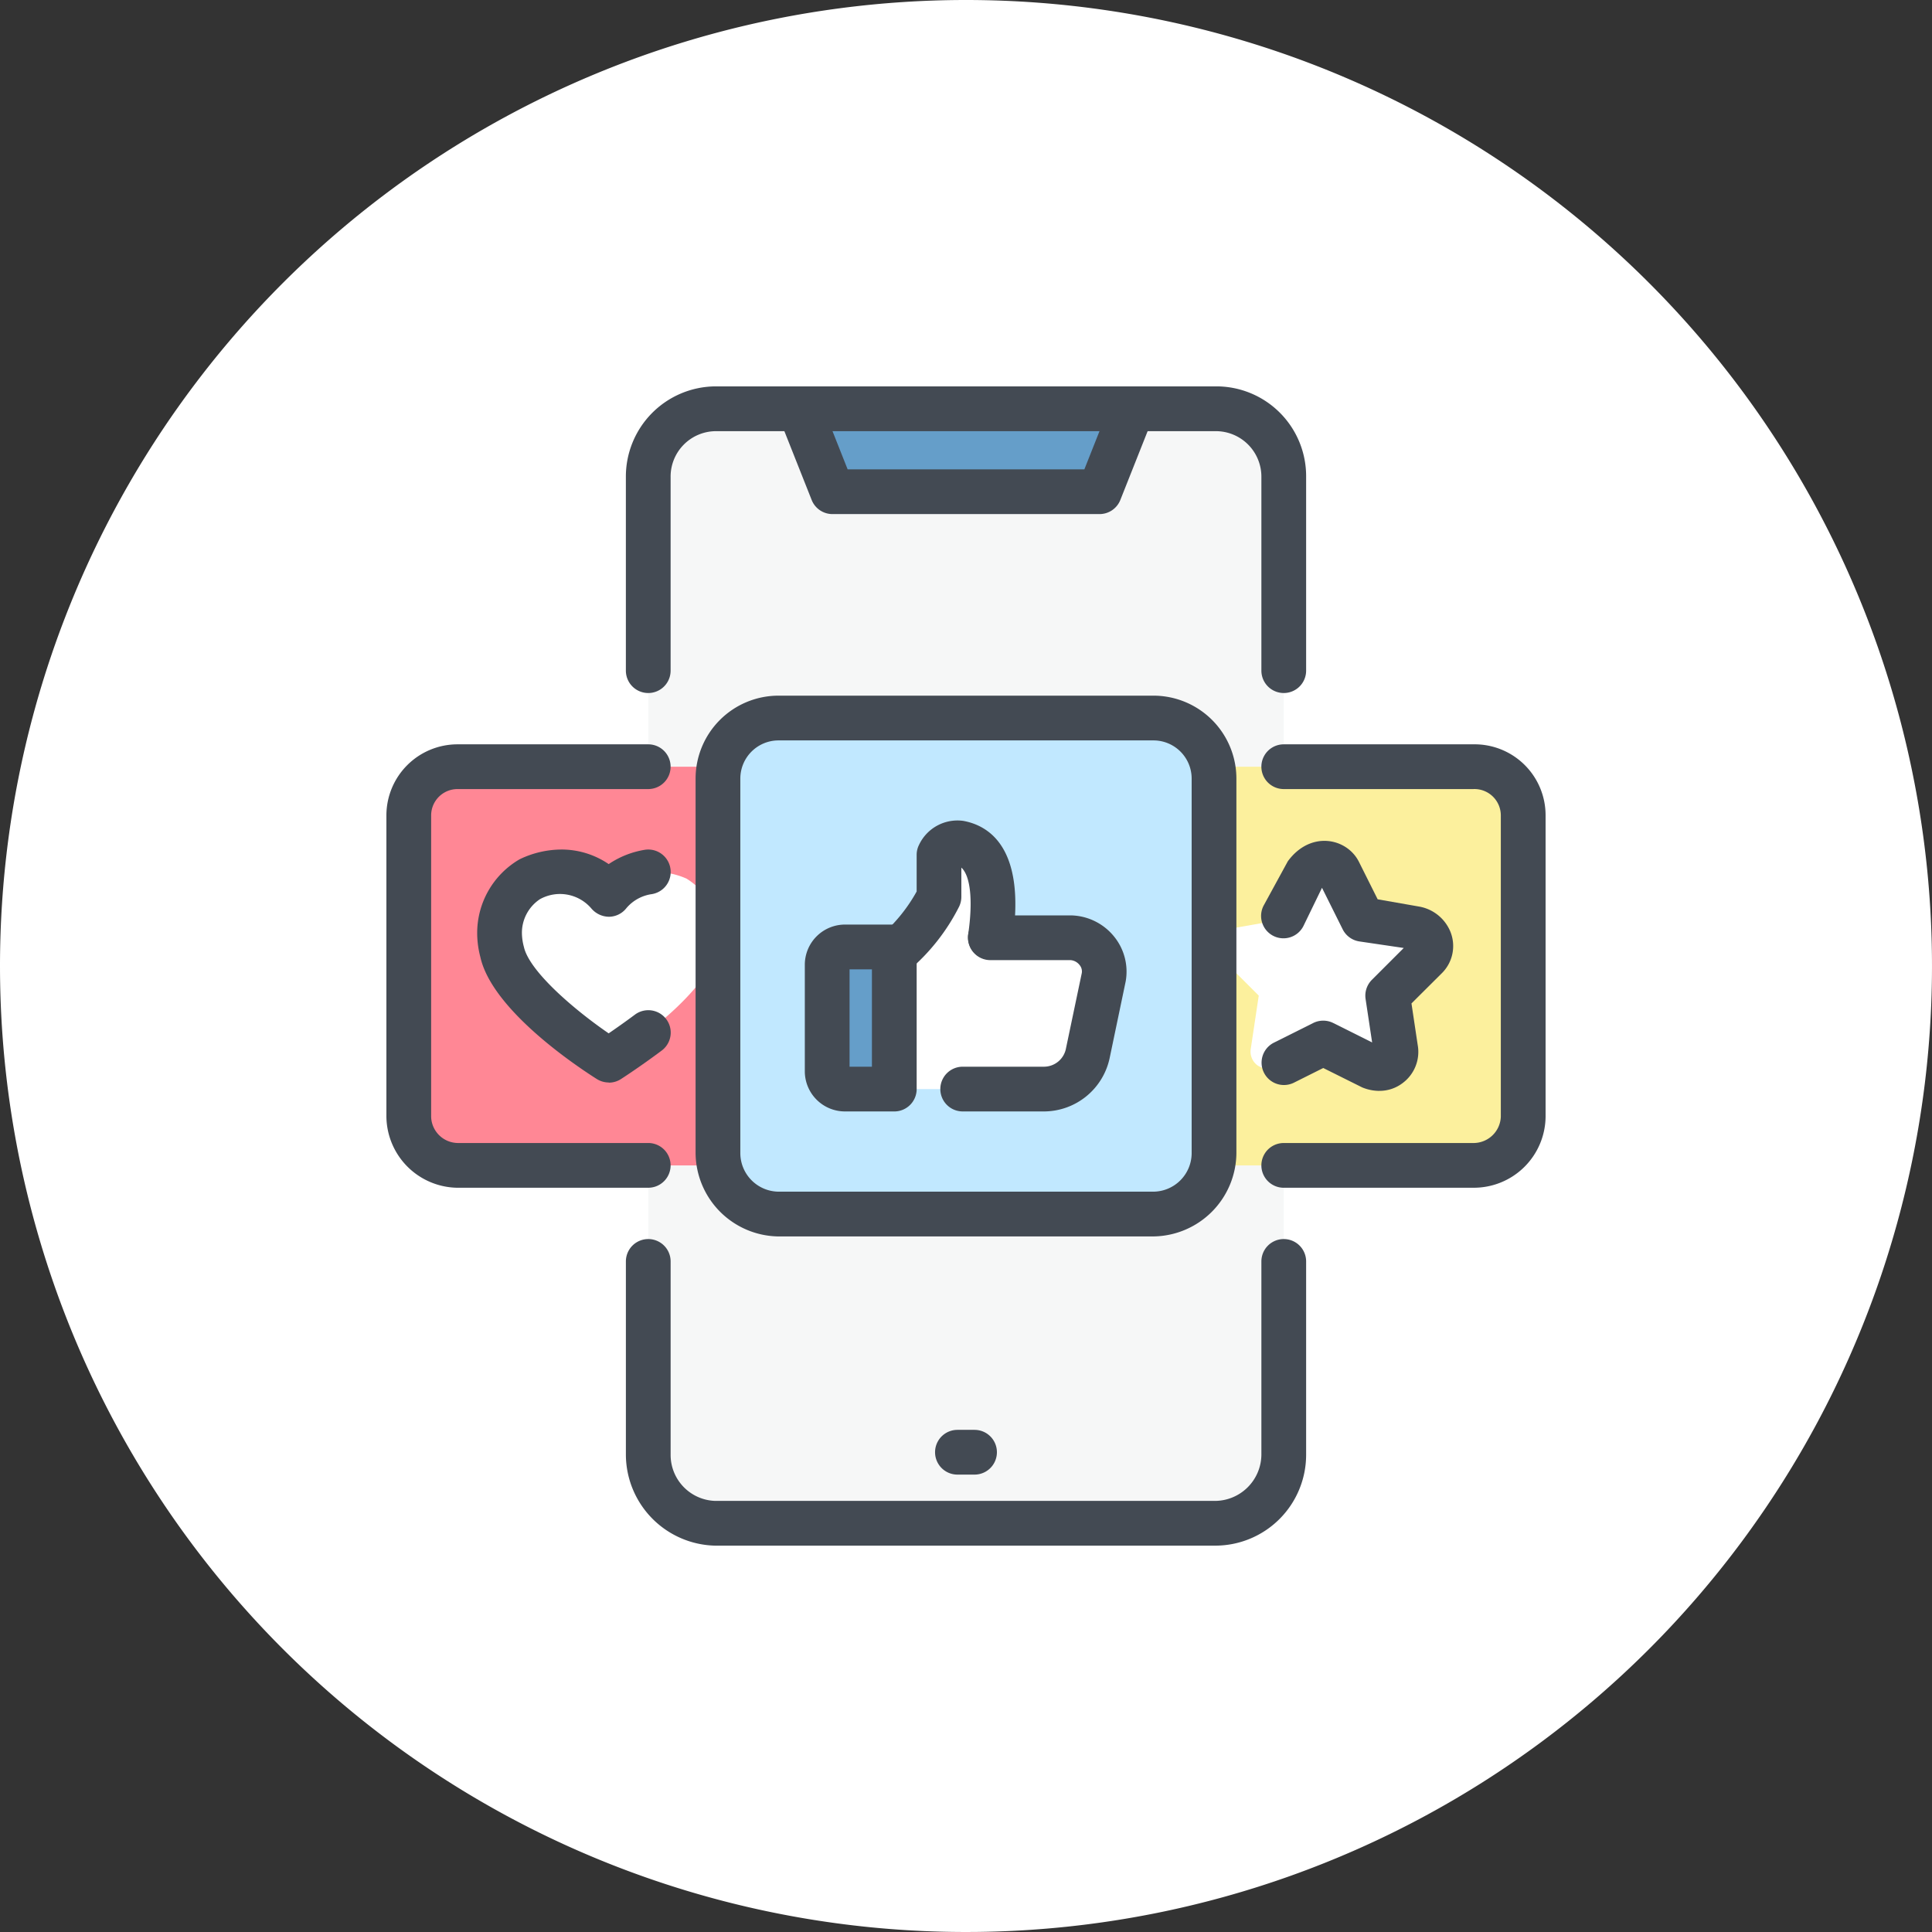 <svg xmlns="http://www.w3.org/2000/svg" xmlns:xlink="http://www.w3.org/1999/xlink" width="140" height="140" viewBox="0 0 140 140">
  <rect x="0" y="0" width="140" height="140" fill="#333333" stroke="none"/>
  <defs>
    <clipPath id="clip-path">
      <rect id="長方形_1773" data-name="長方形 1773" width="84" height="84.003" fill="none"/>
    </clipPath>
  </defs>
  <g id="icon-app" transform="translate(-120 -2322)">
    <path id="パス_8020" data-name="パス 8020" d="M70,0A70,70,0,1,1,0,70,70,70,0,0,1,70,0Z" transform="translate(120 2322)" fill="#fff"/>
    <g id="グループ_16203" data-name="グループ 16203" transform="translate(148 2350)">
      <g id="グループ_16202" data-name="グループ 16202" clip-path="url(#clip-path)">
        <path id="パス_9628" data-name="パス 9628" d="M89.45,79.514a4.985,4.985,0,0,1-4.958,4.958H48.261A4.966,4.966,0,0,1,43.4,79.514V8.672a4.9,4.9,0,0,1,4.863-4.958H84.493A4.924,4.924,0,0,1,89.45,8.672Z" transform="translate(-24.424 -2.09)" fill="#f6f7f7" fill-rule="evenodd"/>
        <path id="パス_9629" data-name="パス 9629" d="M92.6,3.714,90.218,9.721H70.862L68.479,3.714Z" transform="translate(-38.54 -2.09)" fill="#659ec9" fill-rule="evenodd"/>
        <path id="パス_9630" data-name="パス 9630" d="M7.235,63.033H29.069A3.461,3.461,0,0,1,32.6,66.561V88.4a3.519,3.519,0,0,1-3.527,3.528H7.235A3.582,3.582,0,0,1,3.707,88.4V66.561a3.52,3.52,0,0,1,3.528-3.528" transform="translate(-2.086 -35.475)" fill="#ff8795" fill-rule="evenodd"/>
        <path id="パス_9631" data-name="パス 9631" d="M26.669,94.115s-6.96-4.386-7.723-7.818a5.632,5.632,0,0,1-.191-1.335,4.565,4.565,0,0,1,2.288-4,5.292,5.292,0,0,1,2.193-.477A4.387,4.387,0,0,1,26.669,82.1,4.123,4.123,0,0,1,30.1,80.48a5.651,5.651,0,0,1,2.193.477,4.771,4.771,0,0,1,2.288,4,5.633,5.633,0,0,1-.191,1.335c-.763,3.432-7.723,7.818-7.723,7.818" transform="translate(-10.555 -45.294)" fill="#fff" fill-rule="evenodd"/>
        <path id="パス_9632" data-name="パス 9632" d="M125.75,63.033h21.739a3.541,3.541,0,0,1,3.623,3.528V88.4a3.6,3.6,0,0,1-3.623,3.528H125.75a3.6,3.6,0,0,1-3.623-3.528V66.561a3.541,3.541,0,0,1,3.623-3.528" transform="translate(-68.733 -35.475)" fill="#fcf09d" fill-rule="evenodd"/>
        <path id="パス_9633" data-name="パス 9633" d="M145.235,92.017l3.432,1.716a1.327,1.327,0,0,0,1.335-.1,1.242,1.242,0,0,0,.477-1.239l-.572-3.814,2.765-2.765a1.156,1.156,0,0,0,.286-1.239,1.375,1.375,0,0,0-1.049-.858l-3.814-.668-1.716-3.432a1.314,1.314,0,0,0-2.288,0l-1.716,3.432-3.814.668a1.375,1.375,0,0,0-1.049.858,1.156,1.156,0,0,0,.286,1.239l2.765,2.765-.572,3.814a1.241,1.241,0,0,0,.477,1.239,1.327,1.327,0,0,0,1.335.1Z" transform="translate(-77.349 -44.435)" fill="#fff" fill-rule="evenodd"/>
        <path id="パス_9634" data-name="パス 9634" d="M59.343,54.964H86.517A4.374,4.374,0,0,1,90.9,59.35V86.524a4.436,4.436,0,0,1-4.386,4.386H59.343a4.436,4.436,0,0,1-4.386-4.386V59.35a4.374,4.374,0,0,1,4.386-4.386" transform="translate(-30.93 -30.934)" fill="#c1e8ff" fill-rule="evenodd"/>
        <path id="パス_9635" data-name="パス 9635" d="M84.18,93.493H95.05A3.248,3.248,0,0,0,98.2,90.918l1.144-5.434a2.462,2.462,0,0,0-.477-2,2.488,2.488,0,0,0-1.907-.954H91.14c.573-3.909-.1-6.483-2.193-6.865a1.473,1.473,0,0,0-1.525.858v3.051a13.117,13.117,0,0,1-3.242,4.1Z" transform="translate(-47.377 -42.575)" fill="#fff" fill-rule="evenodd"/>
        <path id="パス_9636" data-name="パス 9636" d="M77.921,103.208H74.393a1.284,1.284,0,0,1-1.335-1.239V94.15a1.284,1.284,0,0,1,1.335-1.239h3.528Z" transform="translate(-41.117 -52.29)" fill="#659ec9" fill-rule="evenodd"/>
        <path id="パス_9637" data-name="パス 9637" d="M82.408,84.006H46.175a6.62,6.62,0,0,1-6.482-6.579V63.41a1.621,1.621,0,1,1,3.242,0V77.426a3.333,3.333,0,0,0,3.241,3.337H82.408a3.38,3.38,0,0,0,3.336-3.337V63.41a1.621,1.621,0,0,1,3.242,0V77.426a6.587,6.587,0,0,1-6.578,6.579m4.957-61.785A1.621,1.621,0,0,1,85.744,20.6V6.583a3.3,3.3,0,0,0-3.336-3.337H46.175a3.294,3.294,0,0,0-3.241,3.337V20.6a1.621,1.621,0,1,1-3.242,0V6.583A6.539,6.539,0,0,1,46.175,0H82.408a6.509,6.509,0,0,1,6.578,6.579V20.6a1.621,1.621,0,0,1-1.621,1.621" transform="translate(-22.339 -0.002)" fill="#434a53"/>
        <path id="パス_9638" data-name="パス 9638" d="M88.132,9.252H68.776A1.619,1.619,0,0,1,67.27,8.229L64.887,2.221a1.62,1.62,0,1,1,3.012-1.2L69.877,6.01H87.031l1.977-4.985a1.62,1.62,0,0,1,3.012,1.2L89.638,8.229a1.62,1.62,0,0,1-1.506,1.023" transform="translate(-36.454 0)" fill="#434a53"/>
        <path id="パス_9639" data-name="パス 9639" d="M93.8,176.19h-1.24a1.621,1.621,0,1,1,0-3.242H93.8a1.621,1.621,0,1,1,0,3.242" transform="translate(-51.181 -97.335)" fill="#434a53"/>
        <path id="パス_9640" data-name="パス 9640" d="M84.428,90.444H57.255a6.088,6.088,0,0,1-6.008-6.006V57.264a6.014,6.014,0,0,1,6.008-6.007H84.428a6.014,6.014,0,0,1,6.008,6.007V84.437a6.088,6.088,0,0,1-6.008,6.006M57.255,54.5a2.768,2.768,0,0,0-2.766,2.766V84.437A2.8,2.8,0,0,0,57.255,87.2H84.428a2.8,2.8,0,0,0,2.766-2.764V57.264A2.768,2.768,0,0,0,84.428,54.5Z" transform="translate(-28.842 -28.847)" fill="#434a53"/>
        <path id="パス_9641" data-name="パス 9641" d="M18.974,91.457H5.149A5.217,5.217,0,0,1,0,86.309V64.474a5.154,5.154,0,0,1,5.149-5.149H18.974a1.621,1.621,0,1,1,0,3.242H5.149a1.91,1.91,0,0,0-1.907,1.907V86.309a1.956,1.956,0,0,0,1.907,1.905H18.974a1.621,1.621,0,1,1,0,3.242" transform="translate(0 -33.388)" fill="#434a53"/>
        <path id="パス_9642" data-name="パス 9642" d="M160.375,91.457h-13.73a1.621,1.621,0,1,1,0-3.242h13.73a1.981,1.981,0,0,0,2-1.905V64.474a1.913,1.913,0,0,0-2-1.907h-13.73a1.621,1.621,0,1,1,0-3.242h13.73a5.142,5.142,0,0,1,5.244,5.149V86.309a5.2,5.2,0,0,1-5.244,5.147" transform="translate(-81.62 -33.388)" fill="#434a53"/>
        <path id="パス_9643" data-name="パス 9643" d="M99.345,101.883H93.432a1.621,1.621,0,1,1,0-3.242h5.913a1.628,1.628,0,0,0,1.575-1.347l1.128-5.374a.72.72,0,0,0-.136-.634.926.926,0,0,0-.661-.368H95.436a1.621,1.621,0,0,1,0-3.242h5.816a4.126,4.126,0,0,1,3.152,1.536,4.026,4.026,0,0,1,.839,3.242l-1.164,5.568a4.881,4.881,0,0,1-4.734,3.861" transform="translate(-51.671 -49.344)" fill="#434a53"/>
        <path id="パス_9644" data-name="パス 9644" d="M82.095,83.207a1.621,1.621,0,0,1-1.062-2.845,11.741,11.741,0,0,0,2.682-3.273V74.435a1.605,1.605,0,0,1,.173-.726,3.078,3.078,0,0,1,3.2-1.738c1.8.325,4.567,1.876,3.569,8.7a1.622,1.622,0,0,1-3.209-.47c.36-2.457.163-4.256-.494-4.842v2.12a1.634,1.634,0,0,1-.171.724,14.754,14.754,0,0,1-3.628,4.6,1.619,1.619,0,0,1-1.063.4" transform="translate(-45.291 -40.488)" fill="#434a53"/>
        <path id="パス_9645" data-name="パス 9645" d="M75.835,102.741H72.307a2.913,2.913,0,0,1-2.956-2.859v-7.82A2.914,2.914,0,0,1,72.307,89.2h3.528a1.622,1.622,0,0,1,1.621,1.621v10.3a1.622,1.622,0,0,1-1.621,1.621M72.593,99.5h1.621V92.443H72.593Z" transform="translate(-39.031 -50.202)" fill="#434a53"/>
        <path id="パス_9646" data-name="パス 9646" d="M24.583,93.65a1.625,1.625,0,0,1-.864-.25c-1.258-.793-7.576-4.943-8.44-8.838a6.876,6.876,0,0,1-.23-1.687,6.173,6.173,0,0,1,3.076-5.4,7.032,7.032,0,0,1,3.025-.706,6.062,6.062,0,0,1,3.429,1.056,6.547,6.547,0,0,1,2.6-1.034A1.622,1.622,0,1,1,27.71,80a2.946,2.946,0,0,0-1.848,1.015,1.623,1.623,0,0,1-1.26.626,1.7,1.7,0,0,1-1.274-.594,2.989,2.989,0,0,0-3.731-.68,2.924,2.924,0,0,0-1.306,2.515,4.007,4.007,0,0,0,.143.944c.388,1.746,3.575,4.5,6.143,6.264.5-.343,1.177-.816,1.9-1.355a1.621,1.621,0,0,1,1.945,2.6c-1.577,1.181-2.956,2.068-2.956,2.068a1.612,1.612,0,0,1-.877.258" transform="translate(-8.47 -43.209)" fill="#434a53"/>
        <path id="パス_9647" data-name="パス 9647" d="M153.575,93.438a3.3,3.3,0,0,1-1.243-.251l-2.825-1.407-2.138,1.069a1.621,1.621,0,0,1-1.449-2.9l2.861-1.431a1.629,1.629,0,0,1,1.448,0l2.82,1.409-.475-3.151a1.623,1.623,0,0,1,.457-1.386l2.309-2.308-3.253-.48a1.625,1.625,0,0,1-1.171-.87l-1.5-3.011L148.066,81.5a1.621,1.621,0,1,1-2.844-1.554l1.716-3.145c1.652-2.255,4.3-1.69,5.162.054l1.35,2.7,3.009.527a3.011,3.011,0,0,1,2.273,1.851,2.771,2.771,0,0,1-.644,2.989L155.9,87.1l.45,3.005a2.817,2.817,0,0,1-1.107,2.778,2.743,2.743,0,0,1-1.67.552" transform="translate(-81.619 -42.388)" fill="#434a53"/>
      </g>
    </g>
  </g>
</svg>
